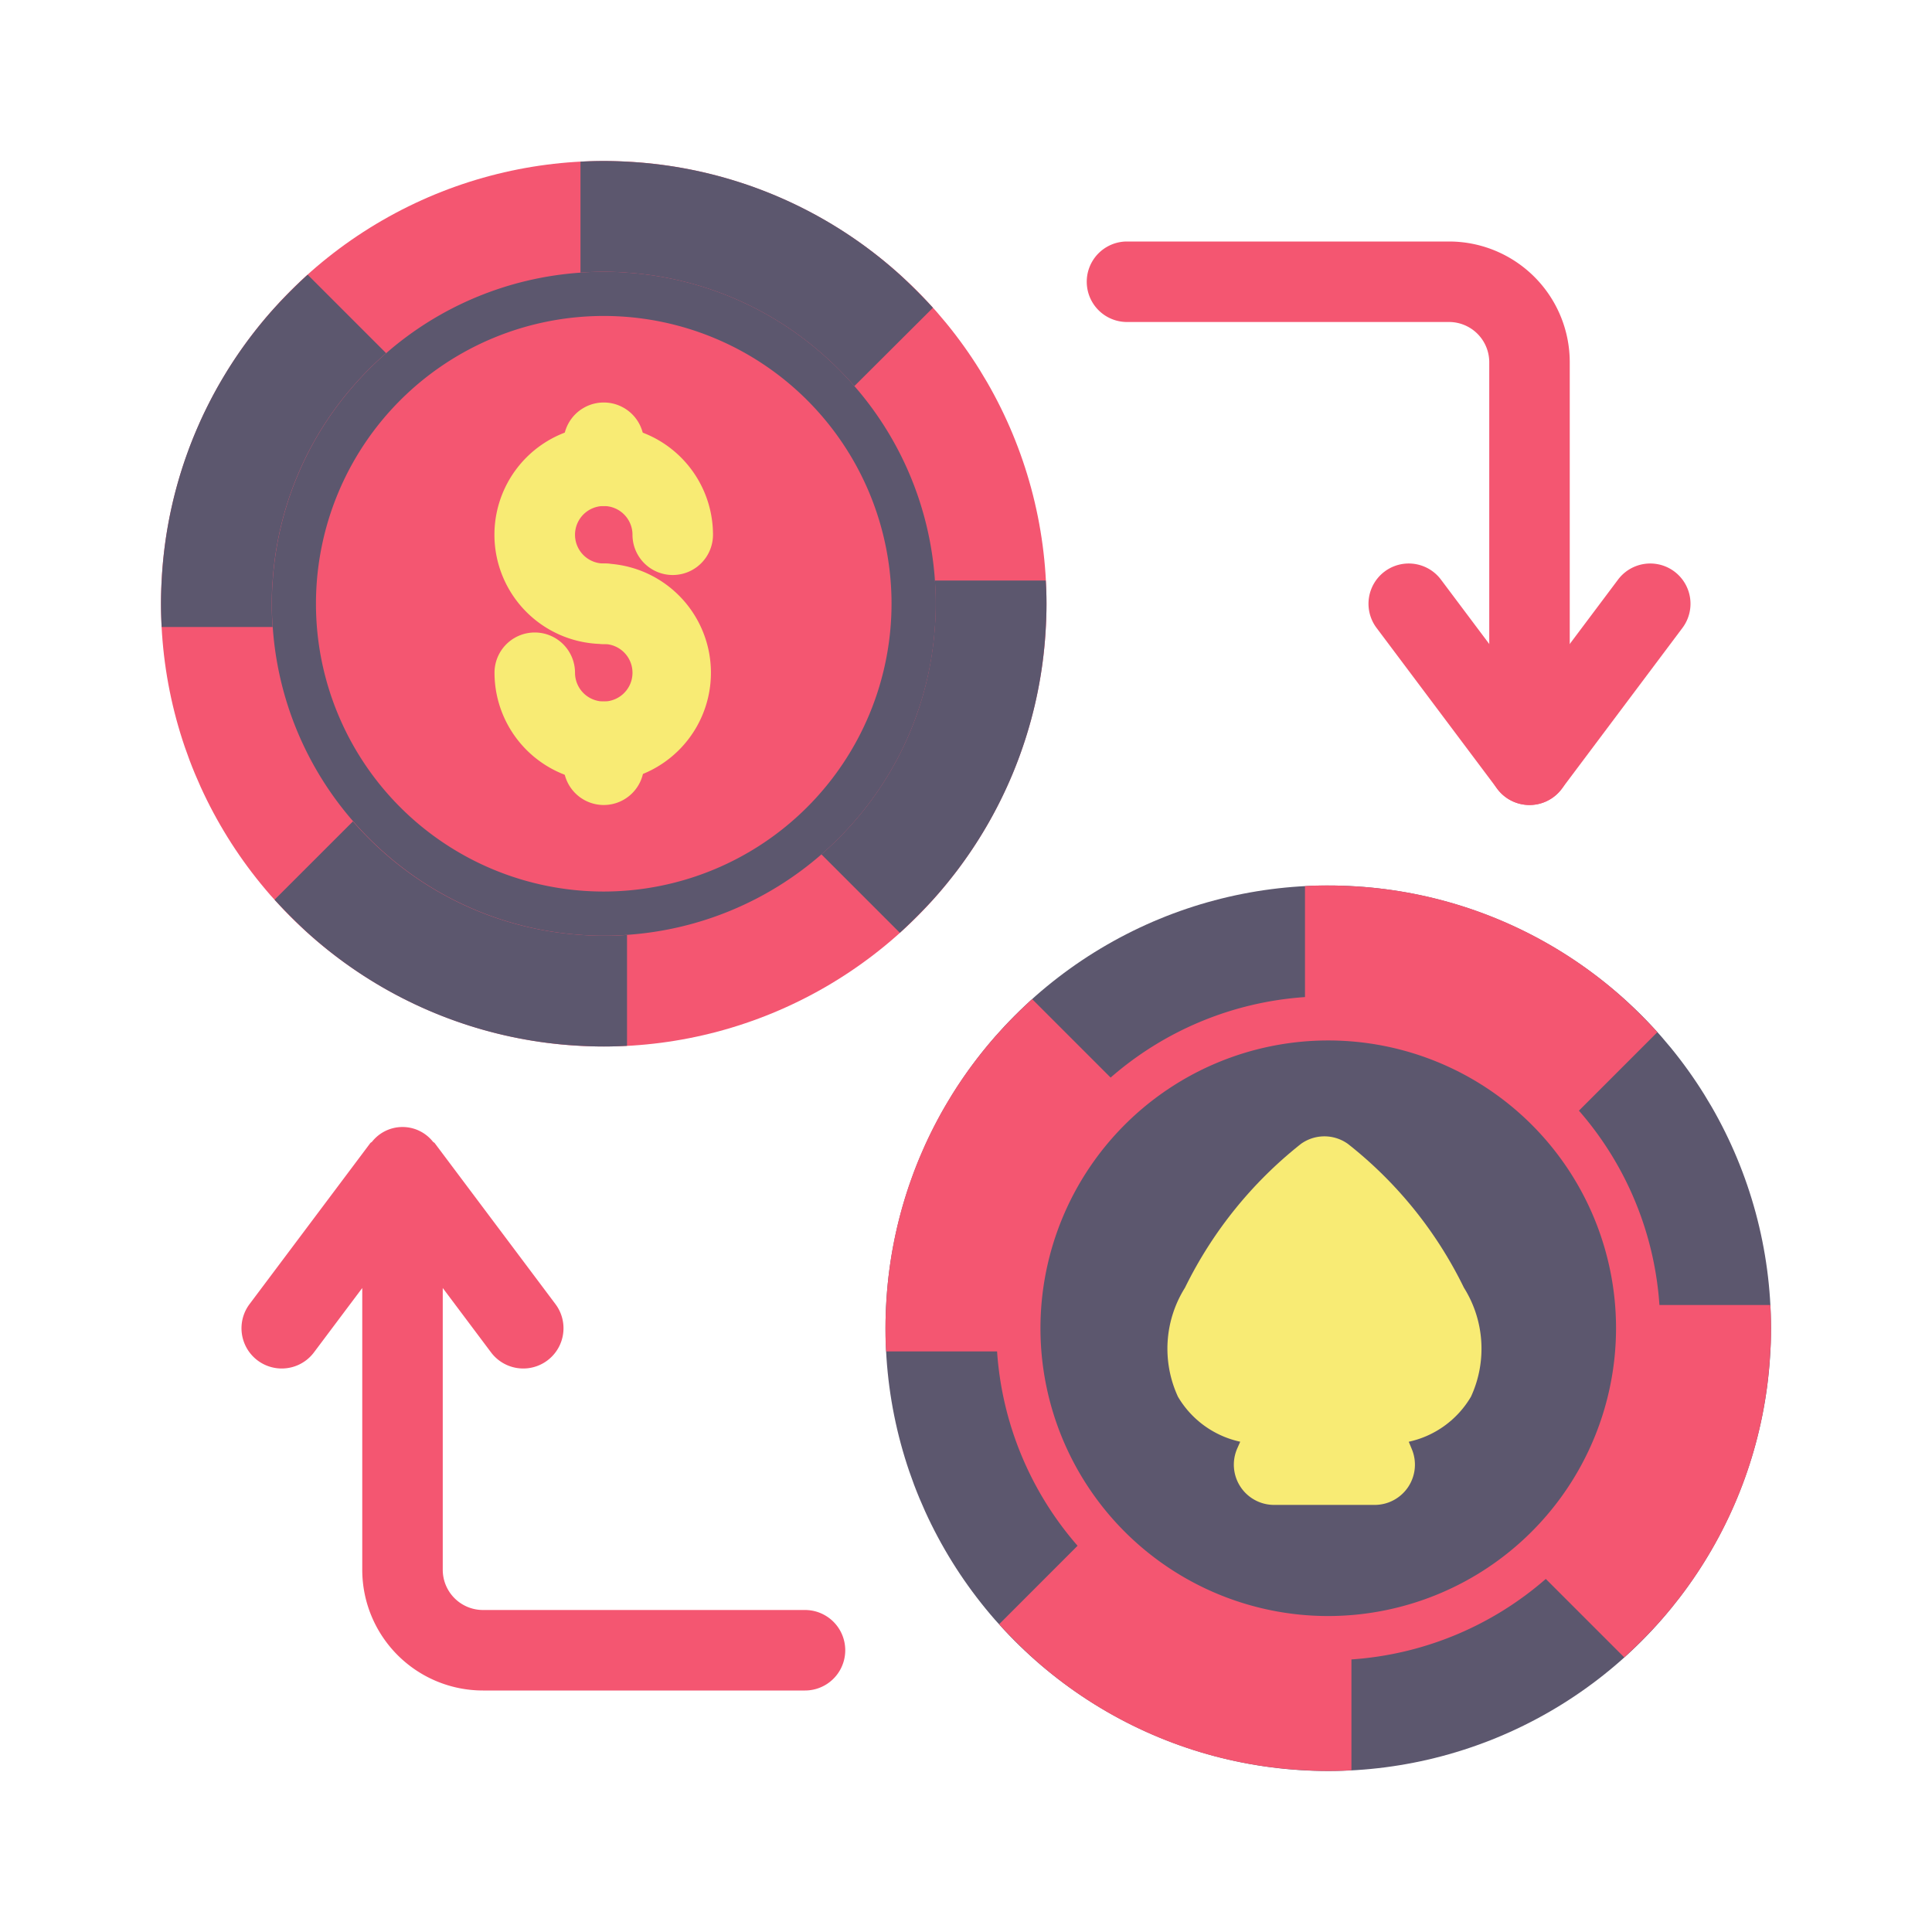 <svg height="512" viewBox="0 0 48 48" width="512" xmlns="http://www.w3.org/2000/svg"><g id="Layer_2" data-name="Layer 2"><circle cx="15" cy="15" fill="#f45671" r="11"/><g fill="#5c576e"><path d="m23.228 14.423a8.194 8.194 0 0 0 -2-4.83 8.331 8.331 0 0 0 -.819-.819 8.194 8.194 0 0 0 -4.829-2c-.188-.016-.385-.022-.578-.022s-.39.006-.578.022a8.194 8.194 0 0 0 -4.829 2 8.331 8.331 0 0 0 -.819.819 8.194 8.194 0 0 0 -2 4.83c-.016.186-.022.385-.022.577s.006.391.022.577a8.194 8.194 0 0 0 2 4.83 8.331 8.331 0 0 0 .819.819 8.194 8.194 0 0 0 4.829 2c.188.016.385.022.578.022s.39-.006.578-.022a8.194 8.194 0 0 0 4.829-2 8.331 8.331 0 0 0 .819-.819 8.194 8.194 0 0 0 2-4.83c.016-.186.022-.385.022-.577s-.006-.391-.022-.577zm-8.228 7.727a7.15 7.15 0 1 1 7.15-7.15 7.157 7.157 0 0 1 -7.15 7.15z"/><path d="m23.173 7.641v.011l-1.947 1.941a8.331 8.331 0 0 0 -.819-.819 8.194 8.194 0 0 0 -4.829-2c-.188-.016-.385-.022-.578-.022s-.39.006-.578.022v-2.757c.193-.011.385-.017.578-.017s.385.006.578.017a10.923 10.923 0 0 1 6.781 2.81c.281.258.556.533.814.814z"/><path d="m26 15c0 .192-.006.385-.017.577a10.923 10.923 0 0 1 -2.81 6.782c-.258.281-.533.556-.814.814-.005 0-.005 0-.011-.006l-1.941-1.941a8.331 8.331 0 0 0 .819-.819 8.194 8.194 0 0 0 2-4.83c.016-.186.022-.385.022-.577s-.006-.391-.022-.577h2.755c.013.192.019.385.019.577z"/><path d="m15.578 23.228v2.755c-.193.011-.385.017-.578.017s-.385-.006-.578-.017a10.923 10.923 0 0 1 -6.781-2.81c-.281-.258-.556-.533-.814-.814 0-.006 0-.006 0-.011l1.942-1.941a8.331 8.331 0 0 0 .819.819 8.194 8.194 0 0 0 4.829 2c.188.016.385.022.578.022s.395-.004.583-.02z"/><path d="m9.593 8.774a8.331 8.331 0 0 0 -.819.819 8.194 8.194 0 0 0 -2 4.83c-.016.186-.022.385-.022.577s.006.391.022.577h-2.757c-.011-.192-.017-.385-.017-.577s.006-.385.017-.577a10.923 10.923 0 0 1 2.81-6.782c.258-.281.533-.556.814-.814 0 0 0 0 .011.006z"/><circle cx="33" cy="33" r="11"/></g><path d="m15 16a2.715 2.715 0 1 1 2.714-2.714 1 1 0 0 1 -2 0 .714.714 0 1 0 -.714.714 1 1 0 0 1 0 2z" fill="#f8eb74"/><path d="m15 19.429a2.718 2.718 0 0 1 -2.714-2.715 1 1 0 0 1 2 0 .714.714 0 1 0 .714-.714 1 1 0 0 1 0-2 2.715 2.715 0 0 1 0 5.429z" fill="#f8eb74"/><path d="m15 12.571a1 1 0 0 1 -1-1v-.571a1 1 0 0 1 2 0v.571a1 1 0 0 1 -1 1z" fill="#f8eb74"/><path d="m15 20a1 1 0 0 1 -1-1v-.571a1 1 0 0 1 2 0v.571a1 1 0 0 1 -1 1z" fill="#f8eb74"/><path d="m38 20a1 1 0 0 1 -1-1v-10a1 1 0 0 0 -1-1h-8a1 1 0 0 1 0-2h8a3 3 0 0 1 3 3v10a1 1 0 0 1 -1 1z" fill="#f45671"/><path d="m38 20a1 1 0 0 1 -.8-.4l-3-4a1 1 0 0 1 1.6-1.2l2.2 2.933 2.2-2.933a1 1 0 1 1 1.6 1.2l-3 4a1 1 0 0 1 -.8.4z" fill="#f45671"/><path d="m43.973 32.422h-2.745a8.182 8.182 0 0 0 -2-4.828l1.941-1.942c.006-.006.006-.006.006-.011-.258-.281-.533-.555-.814-.814a10.917 10.917 0 0 0 -6.781-2.81c-.195-.012-.388-.017-.58-.017s-.385 0-.578.017v2.755a8.188 8.188 0 0 0 -4.829 2l-1.941-1.941c-.006-.006-.006-.006-.011-.006-.281.259-.556.533-.814.814a10.917 10.917 0 0 0 -2.81 6.781c-.012.193-.017.385-.017.578s0 .385.017.578h2.755a8.182 8.182 0 0 0 2 4.828l-1.941 1.942c-.006.006-.006.006-.006.011.258.281.533.555.814.814a10.917 10.917 0 0 0 6.781 2.81c.193.012.386.017.578.017s.385-.005.578-.017v-2.753a8.188 8.188 0 0 0 4.829-2l1.941 1.941c.006.006.006.006.011.006.281-.259.556-.533.814-.814a10.917 10.917 0 0 0 2.81-6.781c.019-.195.019-.387.019-.58s-.005-.385-.017-.578zm-10.973 7.728a7.15 7.15 0 1 1 7.15-7.15 7.157 7.157 0 0 1 -7.15 7.15z" fill="#f45671"/><path d="m33.49 28.421a1 1 0 0 0 -1.17 0 10.367 10.367 0 0 0 -2.879 3.571 2.849 2.849 0 0 0 -.175 2.709 2.378 2.378 0 0 0 1.547 1.118l-.075.17a1 1 0 0 0 .916 1.4h2.5a1 1 0 0 0 .916-1.4l-.07-.169a2.378 2.378 0 0 0 1.546-1.12 2.849 2.849 0 0 0 -.176-2.709 10.274 10.274 0 0 0 -2.88-3.57z" fill="#f8eb74"/><path d="m20 40h-8a1 1 0 0 1 -1-1v-7l1.2 1.6a1 1 0 0 0 1.6-1.2l-3-4c-.011-.015-.031-.02-.043-.034a.966.966 0 0 0 -1.514 0c-.012.014-.032.019-.043.034l-3 4a1 1 0 0 0 1.6 1.2l1.2-1.6v7a3 3 0 0 0 3 3h8a1 1 0 0 0 0-2z" fill="#f45671"/></g></svg>